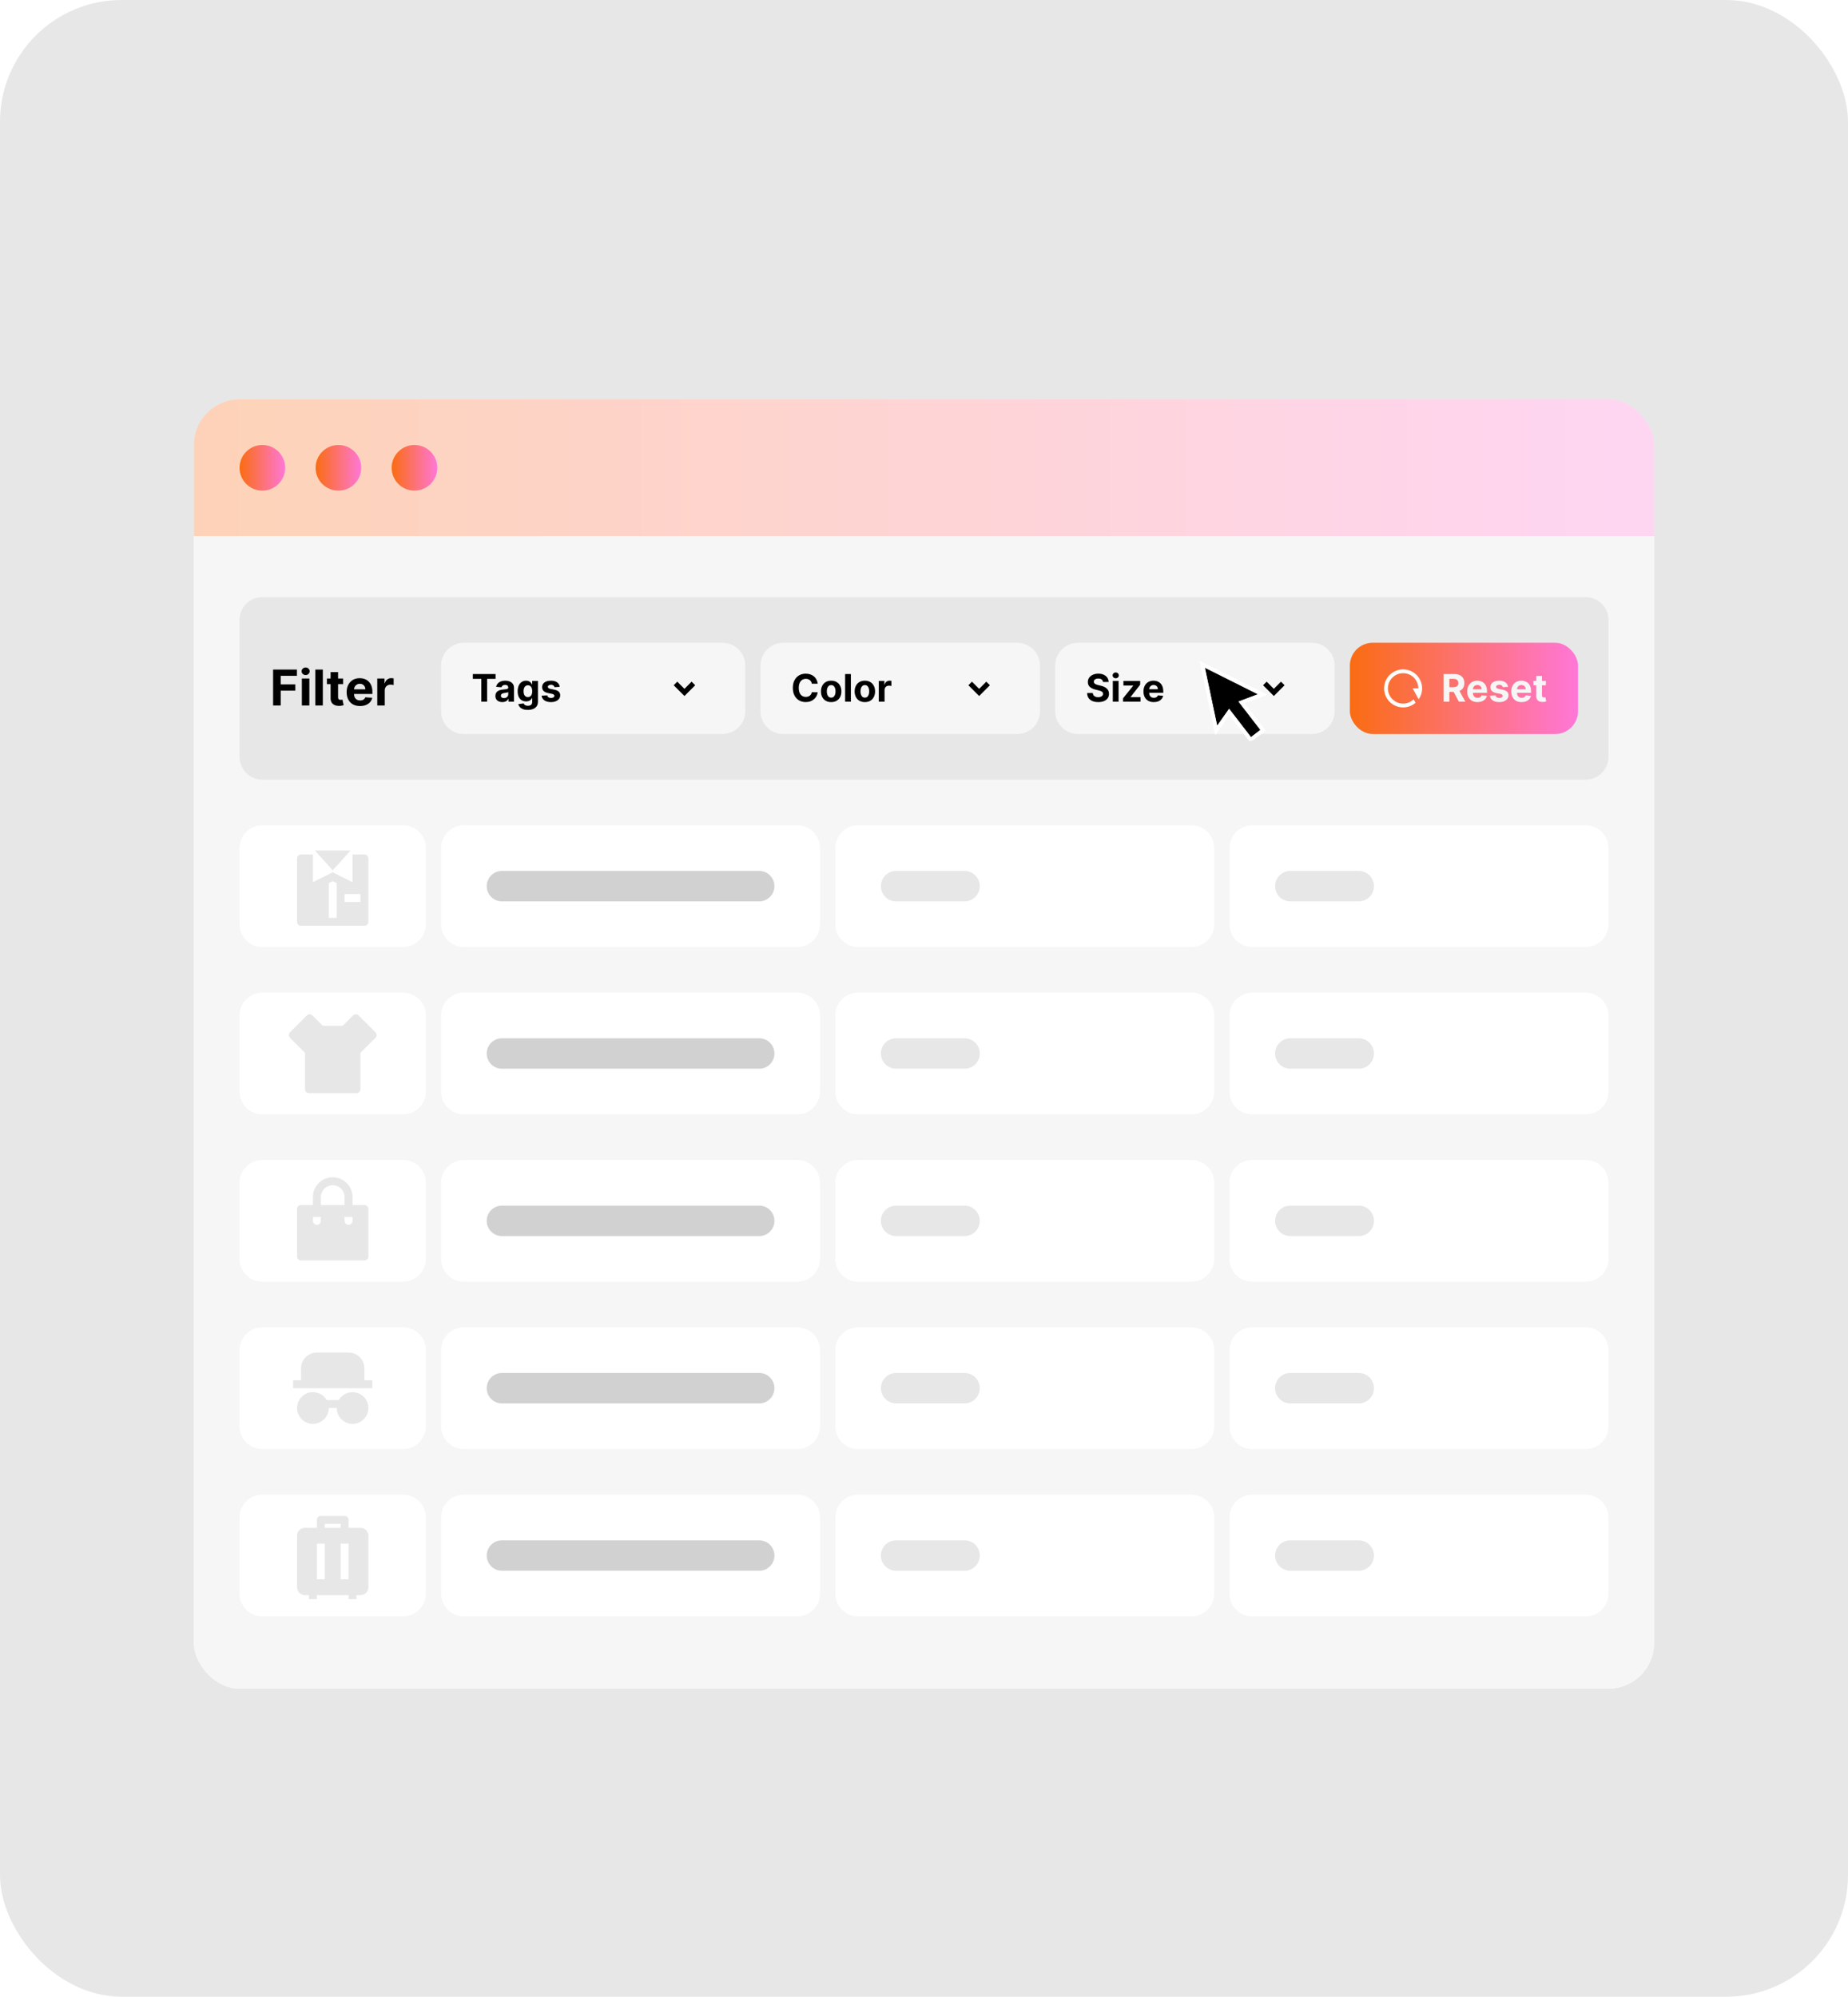<svg width="486" height="525" viewBox="0 0 486 525" fill="none" xmlns="http://www.w3.org/2000/svg">
<rect width="486" height="525" rx="32" fill="#E7E7E7"/>
<g filter="url(#filter0_d_3124_8385)">
<g clip-path="url(#clip0_3124_8385)">
<rect x="51" y="93" width="384" height="339" rx="12" fill="white"/>
<rect width="384" height="36" transform="translate(51 93)" fill="url(#paint0_linear_3124_8385)" fill-opacity="0.3"/>
<circle cx="69" cy="111" r="6" fill="url(#paint1_linear_3124_8385)"/>
<circle cx="89" cy="111" r="6" fill="url(#paint2_linear_3124_8385)"/>
<circle cx="109" cy="111" r="6" fill="url(#paint3_linear_3124_8385)"/>
<rect width="384" height="437" transform="translate(51 129)" fill="#F6F6F6"/>
<path d="M63 151C63 147.686 65.686 145 69 145H417C420.314 145 423 147.686 423 151V187C423 190.314 420.314 193 417 193H69C65.686 193 63 190.314 63 187V151Z" fill="#E7E7E7"/>
<path d="M71.822 173.5V164.045H78.082V165.694H73.821V167.946H77.666V169.594H73.821V173.5H71.822ZM79.389 173.5V166.409H81.356V173.5H79.389ZM80.377 165.495C80.085 165.495 79.834 165.398 79.625 165.204C79.418 165.007 79.315 164.772 79.315 164.498C79.315 164.227 79.418 163.995 79.625 163.801C79.834 163.604 80.085 163.505 80.377 163.505C80.67 163.505 80.919 163.604 81.125 163.801C81.334 163.995 81.439 164.227 81.439 164.498C81.439 164.772 81.334 165.007 81.125 165.204C80.919 165.398 80.67 165.495 80.377 165.495ZM84.898 164.045V173.5H82.931V164.045H84.898ZM90.245 166.409V167.886H85.975V166.409H90.245ZM86.944 164.71H88.911V171.321C88.911 171.503 88.939 171.644 88.994 171.746C89.049 171.844 89.126 171.913 89.225 171.953C89.326 171.993 89.443 172.013 89.576 172.013C89.668 172.013 89.76 172.006 89.853 171.99C89.945 171.972 90.016 171.958 90.065 171.949L90.374 173.412C90.276 173.443 90.137 173.478 89.959 173.518C89.78 173.562 89.563 173.588 89.308 173.597C88.834 173.615 88.418 173.552 88.061 173.408C87.707 173.263 87.432 173.038 87.235 172.734C87.038 172.429 86.941 172.044 86.944 171.58V164.71ZM94.681 173.638C93.952 173.638 93.324 173.491 92.798 173.195C92.275 172.897 91.871 172.475 91.588 171.93C91.305 171.383 91.164 170.735 91.164 169.987C91.164 169.257 91.305 168.617 91.588 168.066C91.871 167.516 92.27 167.086 92.784 166.778C93.301 166.471 93.907 166.317 94.603 166.317C95.071 166.317 95.506 166.392 95.909 166.543C96.316 166.691 96.669 166.914 96.971 167.212C97.276 167.511 97.513 167.886 97.682 168.339C97.851 168.788 97.936 169.314 97.936 169.918V170.458H91.948V169.239H96.085C96.085 168.956 96.023 168.705 95.9 168.487C95.777 168.268 95.606 168.097 95.388 167.974C95.172 167.848 94.921 167.785 94.635 167.785C94.337 167.785 94.072 167.854 93.841 167.993C93.613 168.128 93.435 168.311 93.306 168.542C93.176 168.77 93.11 169.024 93.107 169.304V170.462C93.107 170.813 93.172 171.116 93.301 171.372C93.433 171.627 93.62 171.824 93.86 171.963C94.1 172.101 94.384 172.17 94.714 172.17C94.932 172.17 95.132 172.14 95.314 172.078C95.495 172.017 95.651 171.924 95.78 171.801C95.909 171.678 96.008 171.527 96.076 171.349L97.894 171.469C97.802 171.906 97.613 172.287 97.327 172.614C97.043 172.937 96.677 173.189 96.228 173.371C95.782 173.549 95.266 173.638 94.681 173.638ZM99.219 173.5V166.409H101.126V167.646H101.2C101.329 167.206 101.546 166.874 101.851 166.649C102.155 166.421 102.506 166.308 102.903 166.308C103.002 166.308 103.108 166.314 103.222 166.326C103.336 166.338 103.436 166.355 103.522 166.377V168.122C103.43 168.094 103.302 168.069 103.139 168.048C102.976 168.026 102.826 168.016 102.691 168.016C102.402 168.016 102.143 168.079 101.915 168.205C101.691 168.328 101.512 168.5 101.38 168.722C101.251 168.944 101.186 169.199 101.186 169.488V173.5H99.219Z" fill="black"/>
<path d="M190 156.5C193.59 156.5 196.5 159.41 196.5 163V175C196.5 178.59 193.59 181.5 190 181.5H122C118.41 181.5 115.5 178.59 115.5 175V163C115.5 159.41 118.41 156.5 122 156.5H190Z" fill="#F6F6F6"/>
<path d="M190 156.5C193.59 156.5 196.5 159.41 196.5 163V175C196.5 178.59 193.59 181.5 190 181.5H122C118.41 181.5 115.5 178.59 115.5 175V163C115.5 159.41 118.41 156.5 122 156.5H190Z" stroke="#E7E7E7"/>
<path d="M124.355 166.495V165.227H130.328V166.495H128.102V172.5H126.582V166.495H124.355ZM132.097 172.603C131.749 172.603 131.438 172.543 131.166 172.422C130.894 172.299 130.679 172.118 130.52 171.879C130.364 171.637 130.286 171.336 130.286 170.977C130.286 170.674 130.341 170.419 130.452 170.213C130.564 170.007 130.715 169.841 130.907 169.716C131.099 169.59 131.317 169.496 131.56 169.432C131.807 169.368 132.065 169.323 132.335 169.297C132.652 169.264 132.907 169.233 133.102 169.205C133.296 169.174 133.437 169.129 133.524 169.07C133.612 169.01 133.656 168.923 133.656 168.807V168.786C133.656 168.561 133.585 168.387 133.442 168.263C133.303 168.14 133.104 168.079 132.846 168.079C132.574 168.079 132.357 168.139 132.196 168.26C132.035 168.378 131.929 168.527 131.876 168.707L130.477 168.594C130.548 168.262 130.688 167.976 130.896 167.734C131.105 167.491 131.373 167.304 131.702 167.173C132.034 167.041 132.417 166.974 132.853 166.974C133.156 166.974 133.446 167.01 133.723 167.081C134.002 167.152 134.25 167.262 134.465 167.411C134.683 167.56 134.855 167.752 134.98 167.987C135.106 168.219 135.168 168.497 135.168 168.821V172.5H133.734V171.744H133.691C133.603 171.914 133.486 172.064 133.339 172.195C133.193 172.322 133.016 172.423 132.81 172.496C132.604 172.567 132.366 172.603 132.097 172.603ZM132.53 171.559C132.752 171.559 132.949 171.515 133.119 171.428C133.29 171.338 133.424 171.217 133.521 171.065C133.618 170.914 133.666 170.742 133.666 170.55V169.972C133.619 170.002 133.554 170.031 133.471 170.057C133.39 170.08 133.299 170.103 133.197 170.124C133.096 170.143 132.994 170.161 132.892 170.178C132.79 170.192 132.698 170.205 132.615 170.217C132.438 170.243 132.282 170.284 132.15 170.341C132.017 170.398 131.914 170.475 131.841 170.572C131.768 170.666 131.731 170.785 131.731 170.927C131.731 171.133 131.805 171.29 131.955 171.399C132.106 171.506 132.298 171.559 132.53 171.559ZM138.799 174.659C138.309 174.659 137.889 174.592 137.539 174.457C137.191 174.324 136.914 174.143 136.708 173.913C136.502 173.684 136.368 173.426 136.306 173.139L137.706 172.951C137.748 173.06 137.816 173.162 137.908 173.256C138 173.351 138.122 173.427 138.274 173.484C138.428 173.543 138.615 173.572 138.835 173.572C139.164 173.572 139.435 173.492 139.648 173.331C139.864 173.172 139.971 172.906 139.971 172.532V171.534H139.907C139.841 171.686 139.742 171.829 139.609 171.964C139.476 172.099 139.306 172.209 139.098 172.294C138.889 172.379 138.641 172.422 138.352 172.422C137.942 172.422 137.569 172.327 137.233 172.138C136.9 171.946 136.633 171.654 136.434 171.261C136.238 170.865 136.14 170.366 136.14 169.762C136.14 169.144 136.24 168.628 136.441 168.214C136.643 167.799 136.91 167.489 137.244 167.283C137.58 167.077 137.948 166.974 138.348 166.974C138.654 166.974 138.909 167.027 139.115 167.131C139.321 167.232 139.487 167.36 139.613 167.514C139.74 167.666 139.839 167.815 139.907 167.962H139.964V167.045H141.466V172.553C141.466 173.017 141.353 173.406 141.125 173.718C140.898 174.031 140.583 174.265 140.181 174.421C139.781 174.58 139.32 174.659 138.799 174.659ZM138.831 171.286C139.075 171.286 139.281 171.225 139.449 171.104C139.62 170.981 139.75 170.806 139.84 170.579C139.932 170.349 139.978 170.075 139.978 169.755C139.978 169.435 139.933 169.158 139.843 168.924C139.753 168.687 139.623 168.504 139.453 168.374C139.282 168.243 139.075 168.178 138.831 168.178C138.583 168.178 138.373 168.246 138.203 168.381C138.032 168.513 137.903 168.698 137.816 168.935C137.728 169.171 137.684 169.445 137.684 169.755C137.684 170.07 137.728 170.342 137.816 170.572C137.906 170.799 138.035 170.975 138.203 171.101C138.373 171.224 138.583 171.286 138.831 171.286ZM147.208 168.601L145.824 168.686C145.8 168.568 145.749 168.461 145.671 168.366C145.593 168.269 145.49 168.192 145.362 168.136C145.236 168.076 145.086 168.047 144.911 168.047C144.676 168.047 144.479 168.097 144.318 168.196C144.157 168.293 144.076 168.423 144.076 168.587C144.076 168.717 144.128 168.827 144.233 168.917C144.337 169.007 144.516 169.079 144.769 169.134L145.756 169.332C146.286 169.441 146.682 169.616 146.942 169.858C147.203 170.099 147.333 170.417 147.333 170.81C147.333 171.167 147.227 171.481 147.017 171.751C146.808 172.021 146.522 172.231 146.157 172.383C145.795 172.532 145.377 172.607 144.904 172.607C144.182 172.607 143.606 172.456 143.178 172.156C142.752 171.853 142.502 171.441 142.429 170.92L143.917 170.842C143.962 171.062 144.07 171.23 144.243 171.346C144.416 171.46 144.637 171.516 144.907 171.516C145.172 171.516 145.386 171.465 145.547 171.364C145.71 171.259 145.793 171.126 145.795 170.962C145.793 170.825 145.735 170.713 145.621 170.625C145.507 170.535 145.332 170.466 145.096 170.419L144.151 170.231C143.618 170.124 143.222 169.94 142.961 169.677C142.703 169.414 142.574 169.079 142.574 168.672C142.574 168.321 142.669 168.02 142.858 167.766C143.05 167.513 143.319 167.318 143.664 167.18C144.012 167.043 144.42 166.974 144.886 166.974C145.575 166.974 146.117 167.12 146.512 167.411C146.91 167.702 147.142 168.099 147.208 168.601Z" fill="black"/>
<g clip-path="url(#clip1_3124_8385)">
<path d="M180.001 171.002L177.172 168.173L178.115 167.23L180.001 169.116L181.886 167.23L182.829 168.173L180.001 171.002Z" fill="black"/>
</g>
<path d="M267.5 156.5C271.09 156.5 274 159.41 274 163V175C274 178.59 271.09 181.5 267.5 181.5H206C202.41 181.5 199.5 178.59 199.5 175V163C199.5 159.41 202.41 156.5 206 156.5H267.5Z" fill="#F6F6F6"/>
<path d="M267.5 156.5C271.09 156.5 274 159.41 274 163V175C274 178.59 271.09 181.5 267.5 181.5H206C202.41 181.5 199.5 178.59 199.5 175V163C199.5 159.41 202.41 156.5 206 156.5H267.5Z" stroke="#E7E7E7"/>
<path d="M215.049 167.773H213.494C213.465 167.572 213.407 167.393 213.32 167.237C213.232 167.079 213.12 166.944 212.982 166.832C212.845 166.721 212.686 166.636 212.506 166.577C212.329 166.518 212.136 166.488 211.928 166.488C211.551 166.488 211.223 166.581 210.944 166.768C210.665 166.953 210.448 167.223 210.294 167.578C210.14 167.931 210.063 168.359 210.063 168.864C210.063 169.382 210.14 169.818 210.294 170.17C210.45 170.523 210.668 170.79 210.947 170.969C211.227 171.149 211.55 171.239 211.917 171.239C212.123 171.239 212.313 171.212 212.489 171.158C212.666 171.103 212.824 171.024 212.961 170.92C213.098 170.813 213.212 170.684 213.302 170.533C213.394 170.381 213.458 170.208 213.494 170.014L215.049 170.021C215.009 170.355 214.908 170.677 214.747 170.987C214.589 171.295 214.374 171.571 214.104 171.815C213.837 172.056 213.517 172.248 213.146 172.39C212.776 172.53 212.358 172.599 211.892 172.599C211.243 172.599 210.663 172.453 210.152 172.159C209.643 171.866 209.241 171.441 208.945 170.884C208.651 170.328 208.504 169.654 208.504 168.864C208.504 168.071 208.653 167.396 208.952 166.839C209.25 166.283 209.655 165.859 210.166 165.568C210.678 165.275 211.253 165.128 211.892 165.128C212.313 165.128 212.704 165.187 213.064 165.305C213.426 165.424 213.747 165.597 214.026 165.824C214.306 166.049 214.533 166.325 214.708 166.651C214.886 166.978 214.999 167.352 215.049 167.773ZM218.588 172.607C218.036 172.607 217.559 172.489 217.157 172.255C216.757 172.018 216.448 171.689 216.23 171.268C216.012 170.844 215.903 170.353 215.903 169.794C215.903 169.231 216.012 168.738 216.23 168.317C216.448 167.893 216.757 167.564 217.157 167.33C217.559 167.093 218.036 166.974 218.588 166.974C219.139 166.974 219.615 167.093 220.015 167.33C220.418 167.564 220.728 167.893 220.946 168.317C221.163 168.738 221.272 169.231 221.272 169.794C221.272 170.353 221.163 170.844 220.946 171.268C220.728 171.689 220.418 172.018 220.015 172.255C219.615 172.489 219.139 172.607 218.588 172.607ZM218.595 171.435C218.846 171.435 219.055 171.364 219.223 171.222C219.391 171.077 219.518 170.881 219.603 170.632C219.691 170.384 219.735 170.101 219.735 169.783C219.735 169.466 219.691 169.183 219.603 168.935C219.518 168.686 219.391 168.49 219.223 168.345C219.055 168.201 218.846 168.129 218.595 168.129C218.342 168.129 218.128 168.201 217.956 168.345C217.785 168.49 217.656 168.686 217.569 168.935C217.483 169.183 217.441 169.466 217.441 169.783C217.441 170.101 217.483 170.384 217.569 170.632C217.656 170.881 217.785 171.077 217.956 171.222C218.128 171.364 218.342 171.435 218.595 171.435ZM223.769 165.227V172.5H222.256V165.227H223.769ZM227.445 172.607C226.894 172.607 226.416 172.489 226.014 172.255C225.614 172.018 225.305 171.689 225.087 171.268C224.869 170.844 224.76 170.353 224.76 169.794C224.76 169.231 224.869 168.738 225.087 168.317C225.305 167.893 225.614 167.564 226.014 167.33C226.416 167.093 226.894 166.974 227.445 166.974C227.997 166.974 228.473 167.093 228.873 167.33C229.275 167.564 229.585 167.893 229.803 168.317C230.021 168.738 230.13 169.231 230.13 169.794C230.13 170.353 230.021 170.844 229.803 171.268C229.585 171.689 229.275 172.018 228.873 172.255C228.473 172.489 227.997 172.607 227.445 172.607ZM227.452 171.435C227.703 171.435 227.913 171.364 228.081 171.222C228.249 171.077 228.376 170.881 228.461 170.632C228.548 170.384 228.592 170.101 228.592 169.783C228.592 169.466 228.548 169.183 228.461 168.935C228.376 168.686 228.249 168.49 228.081 168.345C227.913 168.201 227.703 168.129 227.452 168.129C227.199 168.129 226.986 168.201 226.813 168.345C226.643 168.49 226.514 168.686 226.426 168.935C226.341 169.183 226.298 169.466 226.298 169.783C226.298 170.101 226.341 170.384 226.426 170.632C226.514 170.881 226.643 171.077 226.813 171.222C226.986 171.364 227.199 171.435 227.452 171.435ZM231.113 172.5V167.045H232.58V167.997H232.637C232.736 167.659 232.903 167.403 233.138 167.23C233.372 167.055 233.642 166.967 233.947 166.967C234.023 166.967 234.105 166.972 234.192 166.982C234.28 166.991 234.357 167.004 234.423 167.021V168.363C234.352 168.342 234.254 168.323 234.128 168.306C234.003 168.29 233.888 168.281 233.784 168.281C233.561 168.281 233.363 168.33 233.187 168.427C233.015 168.522 232.877 168.654 232.775 168.825C232.676 168.995 232.626 169.192 232.626 169.414V172.5H231.113Z" fill="black"/>
<g clip-path="url(#clip2_3124_8385)">
<path d="M257.501 171.002L254.672 168.173L255.615 167.23L257.501 169.116L259.386 167.23L260.329 168.173L257.501 171.002Z" fill="black"/>
</g>
<path d="M345 156.5C348.59 156.5 351.5 159.41 351.5 163V175C351.5 178.59 348.59 181.5 345 181.5H283.5C279.91 181.5 277 178.59 277 175V163C277 159.41 279.91 156.5 283.5 156.5H345Z" fill="#F6F6F6"/>
<path d="M345 156.5C348.59 156.5 351.5 159.41 351.5 163V175C351.5 178.59 348.59 181.5 345 181.5H283.5C279.91 181.5 277 178.59 277 175V163C277 159.41 279.91 156.5 283.5 156.5H345Z" stroke="#E7E7E7"/>
<path d="M290.077 167.319C290.049 167.032 289.927 166.81 289.712 166.651C289.496 166.493 289.204 166.413 288.835 166.413C288.584 166.413 288.372 166.449 288.199 166.52C288.026 166.589 287.893 166.684 287.801 166.808C287.711 166.931 287.666 167.07 287.666 167.227C287.661 167.357 287.689 167.47 287.748 167.567C287.809 167.665 287.893 167.749 288 167.82C288.107 167.888 288.23 167.949 288.369 168.001C288.509 168.05 288.658 168.093 288.817 168.129L289.47 168.285C289.787 168.356 290.079 168.451 290.344 168.569C290.609 168.687 290.839 168.833 291.033 169.006C291.227 169.179 291.377 169.382 291.484 169.616C291.593 169.851 291.648 170.12 291.651 170.423C291.648 170.868 291.535 171.254 291.31 171.58C291.087 171.905 290.765 172.157 290.344 172.337C289.925 172.514 289.419 172.603 288.827 172.603C288.24 172.603 287.729 172.513 287.293 172.333C286.86 172.153 286.522 171.887 286.278 171.534C286.036 171.179 285.91 170.74 285.898 170.217H287.386C287.402 170.46 287.472 170.664 287.595 170.827C287.721 170.988 287.888 171.11 288.096 171.193C288.307 171.274 288.545 171.314 288.81 171.314C289.07 171.314 289.296 171.276 289.488 171.2C289.682 171.125 289.832 171.019 289.939 170.884C290.045 170.749 290.099 170.594 290.099 170.419C290.099 170.256 290.05 170.118 289.953 170.007C289.858 169.896 289.719 169.801 289.534 169.723C289.352 169.645 289.128 169.574 288.863 169.51L288.071 169.311C287.458 169.162 286.974 168.929 286.619 168.612C286.263 168.294 286.087 167.867 286.089 167.33C286.087 166.889 286.204 166.504 286.441 166.175C286.68 165.846 287.008 165.589 287.425 165.405C287.841 165.22 288.315 165.128 288.845 165.128C289.385 165.128 289.856 165.22 290.259 165.405C290.663 165.589 290.978 165.846 291.203 166.175C291.428 166.504 291.544 166.886 291.551 167.319H290.077ZM292.656 172.5V167.045H294.169V172.5H292.656ZM293.416 166.342C293.191 166.342 292.999 166.268 292.838 166.119C292.679 165.967 292.6 165.786 292.6 165.575C292.6 165.367 292.679 165.188 292.838 165.039C292.999 164.888 293.191 164.812 293.416 164.812C293.641 164.812 293.833 164.888 293.992 165.039C294.153 165.188 294.233 165.367 294.233 165.575C294.233 165.786 294.153 165.967 293.992 166.119C293.833 166.268 293.641 166.342 293.416 166.342ZM295.353 172.5V171.598L298.023 168.292V168.253H295.445V167.045H299.845V168.029L297.338 171.254V171.293H299.937V172.5H295.353ZM303.423 172.607C302.862 172.607 302.379 172.493 301.975 172.266C301.572 172.036 301.262 171.712 301.044 171.293C300.826 170.871 300.718 170.373 300.718 169.798C300.718 169.237 300.826 168.744 301.044 168.32C301.262 167.897 301.569 167.566 301.964 167.33C302.362 167.093 302.828 166.974 303.363 166.974C303.723 166.974 304.058 167.032 304.368 167.148C304.681 167.262 304.953 167.434 305.185 167.663C305.419 167.893 305.602 168.182 305.732 168.53C305.862 168.875 305.927 169.28 305.927 169.744V170.16H301.321V169.222H304.503C304.503 169.004 304.456 168.812 304.361 168.643C304.266 168.475 304.135 168.344 303.967 168.249C303.801 168.152 303.608 168.104 303.388 168.104C303.158 168.104 302.955 168.157 302.777 168.263C302.602 168.368 302.465 168.509 302.365 168.686C302.266 168.861 302.215 169.057 302.213 169.272V170.163C302.213 170.433 302.262 170.666 302.362 170.863C302.463 171.059 302.607 171.211 302.791 171.317C302.976 171.424 303.195 171.477 303.448 171.477C303.616 171.477 303.77 171.454 303.91 171.406C304.05 171.359 304.169 171.288 304.269 171.193C304.368 171.098 304.444 170.982 304.496 170.845L305.895 170.938C305.824 171.274 305.678 171.567 305.458 171.818C305.24 172.067 304.959 172.261 304.613 172.401C304.27 172.538 303.873 172.607 303.423 172.607Z" fill="black"/>
<g clip-path="url(#clip3_3124_8385)">
<path d="M335.001 171.002L332.172 168.173L333.115 167.23L335.001 169.116L336.886 167.23L337.829 168.173L335.001 171.002Z" fill="black"/>
</g>
<rect x="355" y="157" width="60" height="24" rx="6" fill="url(#paint4_linear_3124_8385)"/>
<g clip-path="url(#clip4_3124_8385)">
<path d="M372.269 172.783C371.361 173.57 370.201 174.002 369 174C366.239 174 364 171.761 364 169C364 166.239 366.239 164 369 164C371.761 164 374 166.239 374 169C374 170.068 373.665 171.058 373.095 171.87L371.5 169H373C373 168.078 372.681 167.185 372.098 166.47C371.515 165.756 370.703 165.266 369.8 165.081C368.897 164.897 367.958 165.03 367.141 165.458C366.325 165.887 365.682 166.584 365.32 167.432C364.959 168.28 364.901 169.227 365.158 170.113C365.414 170.998 365.968 171.768 366.727 172.292C367.486 172.816 368.402 173.061 369.321 172.987C370.24 172.914 371.105 172.524 371.77 171.886L372.269 172.783Z" fill="white"/>
</g>
<path d="M379.632 172.5V165.227H382.501C383.051 165.227 383.519 165.326 383.908 165.522C384.298 165.716 384.595 165.992 384.799 166.349C385.005 166.705 385.108 167.122 385.108 167.603C385.108 168.086 385.004 168.501 384.795 168.849C384.587 169.195 384.285 169.46 383.89 169.645C383.497 169.83 383.021 169.922 382.462 169.922H380.541V168.686H382.214C382.507 168.686 382.751 168.646 382.945 168.565C383.139 168.485 383.284 168.364 383.379 168.203C383.476 168.042 383.524 167.842 383.524 167.603C383.524 167.362 383.476 167.158 383.379 166.992C383.284 166.826 383.138 166.701 382.942 166.616C382.748 166.528 382.503 166.484 382.207 166.484H381.17V172.5H379.632ZM383.56 169.19L385.367 172.5H383.67L381.901 169.19H383.56ZM388.564 172.607C388.003 172.607 387.52 172.493 387.115 172.266C386.713 172.036 386.403 171.712 386.185 171.293C385.967 170.871 385.858 170.373 385.858 169.798C385.858 169.237 385.967 168.744 386.185 168.32C386.403 167.897 386.709 167.566 387.105 167.33C387.502 167.093 387.969 166.974 388.504 166.974C388.864 166.974 389.199 167.032 389.509 167.148C389.821 167.262 390.093 167.434 390.325 167.663C390.56 167.893 390.742 168.182 390.872 168.53C391.003 168.875 391.068 169.28 391.068 169.744V170.16H386.462V169.222H389.644C389.644 169.004 389.596 168.812 389.502 168.643C389.407 168.475 389.276 168.344 389.107 168.249C388.942 168.152 388.749 168.104 388.529 168.104C388.299 168.104 388.095 168.157 387.918 168.263C387.743 168.368 387.605 168.509 387.506 168.686C387.406 168.861 387.356 169.057 387.353 169.272V170.163C387.353 170.433 387.403 170.666 387.502 170.863C387.604 171.059 387.747 171.211 387.932 171.317C388.117 171.424 388.336 171.477 388.589 171.477C388.757 171.477 388.911 171.454 389.051 171.406C389.19 171.359 389.31 171.288 389.409 171.193C389.509 171.098 389.584 170.982 389.637 170.845L391.036 170.938C390.965 171.274 390.819 171.567 390.599 171.818C390.381 172.067 390.099 172.261 389.754 172.401C389.41 172.538 389.014 172.607 388.564 172.607ZM396.593 168.601L395.208 168.686C395.185 168.568 395.134 168.461 395.056 168.366C394.977 168.269 394.874 168.192 394.747 168.136C394.621 168.076 394.471 168.047 394.296 168.047C394.061 168.047 393.864 168.097 393.703 168.196C393.542 168.293 393.461 168.423 393.461 168.587C393.461 168.717 393.513 168.827 393.617 168.917C393.722 169.007 393.9 169.079 394.154 169.134L395.141 169.332C395.671 169.441 396.066 169.616 396.327 169.858C396.587 170.099 396.718 170.417 396.718 170.81C396.718 171.167 396.612 171.481 396.401 171.751C396.193 172.021 395.907 172.231 395.542 172.383C395.18 172.532 394.762 172.607 394.289 172.607C393.566 172.607 392.991 172.456 392.563 172.156C392.137 171.853 391.887 171.441 391.813 170.92L393.301 170.842C393.346 171.062 393.455 171.23 393.628 171.346C393.801 171.46 394.022 171.516 394.292 171.516C394.557 171.516 394.77 171.465 394.931 171.364C395.095 171.259 395.177 171.126 395.18 170.962C395.177 170.825 395.119 170.713 395.006 170.625C394.892 170.535 394.717 170.466 394.48 170.419L393.536 170.231C393.003 170.124 392.606 169.94 392.346 169.677C392.088 169.414 391.959 169.079 391.959 168.672C391.959 168.321 392.054 168.02 392.243 167.766C392.435 167.513 392.704 167.318 393.049 167.18C393.397 167.043 393.804 166.974 394.271 166.974C394.96 166.974 395.502 167.12 395.897 167.411C396.295 167.702 396.527 168.099 396.593 168.601ZM400.156 172.607C399.595 172.607 399.112 172.493 398.707 172.266C398.305 172.036 397.994 171.712 397.777 171.293C397.559 170.871 397.45 170.373 397.45 169.798C397.45 169.237 397.559 168.744 397.777 168.32C397.994 167.897 398.301 167.566 398.696 167.33C399.094 167.093 399.56 166.974 400.096 166.974C400.455 166.974 400.79 167.032 401.1 167.148C401.413 167.262 401.685 167.434 401.917 167.663C402.152 167.893 402.334 168.182 402.464 168.53C402.594 168.875 402.659 169.28 402.659 169.744V170.16H398.054V169.222H401.235C401.235 169.004 401.188 168.812 401.093 168.643C400.999 168.475 400.867 168.344 400.699 168.249C400.533 168.152 400.341 168.104 400.12 168.104C399.891 168.104 399.687 168.157 399.51 168.263C399.334 168.368 399.197 168.509 399.098 168.686C398.998 168.861 398.947 169.057 398.945 169.272V170.163C398.945 170.433 398.995 170.666 399.094 170.863C399.196 171.059 399.339 171.211 399.524 171.317C399.708 171.424 399.927 171.477 400.181 171.477C400.349 171.477 400.503 171.454 400.642 171.406C400.782 171.359 400.902 171.288 401.001 171.193C401.1 171.098 401.176 170.982 401.228 170.845L402.627 170.938C402.556 171.274 402.411 171.567 402.191 171.818C401.973 172.067 401.691 172.261 401.346 172.401C401.002 172.538 400.606 172.607 400.156 172.607ZM406.548 167.045V168.182H403.263V167.045H406.548ZM404.009 165.739H405.522V170.824C405.522 170.964 405.543 171.072 405.586 171.151C405.628 171.226 405.687 171.28 405.763 171.31C405.841 171.341 405.931 171.357 406.033 171.357C406.104 171.357 406.175 171.351 406.246 171.339C406.317 171.325 406.372 171.314 406.409 171.307L406.647 172.433C406.572 172.456 406.465 172.483 406.328 172.514C406.19 172.547 406.024 172.567 405.827 172.575C405.462 172.589 405.143 172.54 404.868 172.429C404.596 172.318 404.384 172.145 404.233 171.911C404.081 171.676 404.007 171.38 404.009 171.023V165.739Z" fill="#F6F6F6"/>
<path d="M63 211C63 207.686 65.686 205 69 205H106C109.314 205 112 207.686 112 211V231C112 234.314 109.314 237 106 237H69C65.686 237 63 234.314 63 231V211Z" fill="white"/>
<g clip-path="url(#clip5_3124_8385)">
<path d="M82.292 212.667V219.958L87.5 217.354L92.708 219.958V212.667H95.833C96.11 212.667 96.375 212.776 96.57 212.972C96.765 213.167 96.875 213.432 96.875 213.708V230.375C96.875 230.651 96.765 230.916 96.57 231.112C96.375 231.307 96.11 231.417 95.833 231.417H79.167C78.89 231.417 78.625 231.307 78.43 231.112C78.235 230.916 78.125 230.651 78.125 230.375V213.708C78.125 213.432 78.235 213.167 78.43 212.972C78.625 212.776 78.89 212.667 79.167 212.667H82.292ZM87.5 216.833L82.812 211.625H92.188L87.5 216.833ZM88.542 220.204L87.5 219.683L86.458 220.204V229.333H88.542V220.204ZM90.625 223.083V225.167H94.792V223.083H90.625Z" fill="#E7E7E7"/>
</g>
<path d="M116 211C116 207.686 118.686 205 122 205H209.667C212.98 205 215.667 207.686 215.667 211V231C215.667 234.314 212.98 237 209.667 237H122C118.686 237 116 234.314 116 231V211Z" fill="white"/>
<path d="M128 221C128 218.791 129.791 217 132 217H199.667C201.876 217 203.667 218.791 203.667 221C203.667 223.209 201.876 225 199.667 225H132C129.791 225 128 223.209 128 221Z" fill="#D1D1D1"/>
<path d="M219.666 211C219.666 207.686 222.352 205 225.666 205H313.333C316.646 205 319.333 207.686 319.333 211V231C319.333 234.314 316.646 237 313.333 237H225.666C222.352 237 219.666 234.314 219.666 231V211Z" fill="white"/>
<path d="M231.666 221C231.666 218.791 233.457 217 235.666 217H253.666C255.875 217 257.666 218.791 257.666 221C257.666 223.209 255.875 225 253.666 225H235.666C233.457 225 231.666 223.209 231.666 221Z" fill="#E7E7E7"/>
<path d="M323.334 211C323.334 207.686 326.02 205 329.334 205H417.001C420.314 205 423.001 207.686 423.001 211V231C423.001 234.314 420.314 237 417.001 237H329.334C326.02 237 323.334 234.314 323.334 231V211Z" fill="white"/>
<path d="M335.334 221C335.334 218.791 337.125 217 339.334 217H357.334C359.543 217 361.334 218.791 361.334 221C361.334 223.209 359.543 225 357.334 225H339.334C337.125 225 335.334 223.209 335.334 221Z" fill="#E7E7E7"/>
<path d="M63 255C63 251.686 65.686 249 69 249H106C109.314 249 112 251.686 112 255V275C112 278.314 109.314 281 106 281H69C65.686 281 63 278.314 63 275V255Z" fill="white"/>
<g clip-path="url(#clip6_3124_8385)">
<path d="M90.121 257.709L92.835 254.993C92.932 254.896 93.047 254.819 93.173 254.767C93.3 254.714 93.435 254.688 93.572 254.688C93.709 254.688 93.845 254.714 93.971 254.767C94.097 254.819 94.212 254.896 94.309 254.993L98.728 259.413C98.923 259.608 99.033 259.873 99.033 260.149C99.033 260.425 98.923 260.69 98.728 260.886L94.793 264.821V274.375C94.793 274.652 94.683 274.917 94.487 275.112C94.292 275.307 94.027 275.417 93.751 275.417H81.251C80.975 275.417 80.71 275.307 80.514 275.112C80.319 274.917 80.209 274.652 80.209 274.375V264.821L76.274 260.886C76.079 260.69 75.969 260.425 75.969 260.149C75.969 259.873 76.079 259.608 76.274 259.413L80.692 254.993C80.789 254.896 80.904 254.819 81.031 254.767C81.157 254.714 81.293 254.688 81.43 254.688C81.566 254.688 81.702 254.714 81.828 254.767C81.955 254.819 82.07 254.896 82.166 254.993L84.881 257.709H90.121Z" fill="#E7E7E7"/>
</g>
<path d="M116 255C116 251.686 118.686 249 122 249H209.667C212.98 249 215.667 251.686 215.667 255V275C215.667 278.314 212.98 281 209.667 281H122C118.686 281 116 278.314 116 275V255Z" fill="white"/>
<path d="M128 265C128 262.791 129.791 261 132 261H199.667C201.876 261 203.667 262.791 203.667 265C203.667 267.209 201.876 269 199.667 269H132C129.791 269 128 267.209 128 265Z" fill="#D1D1D1"/>
<path d="M219.666 255C219.666 251.686 222.352 249 225.666 249H313.333C316.646 249 319.333 251.686 319.333 255V275C319.333 278.314 316.646 281 313.333 281H225.666C222.352 281 219.666 278.314 219.666 275V255Z" fill="white"/>
<path d="M231.666 265C231.666 262.791 233.457 261 235.666 261H253.666C255.875 261 257.666 262.791 257.666 265C257.666 267.209 255.875 269 253.666 269H235.666C233.457 269 231.666 267.209 231.666 265Z" fill="#E7E7E7"/>
<path d="M323.334 255C323.334 251.686 326.02 249 329.334 249H417.001C420.314 249 423.001 251.686 423.001 255V275C423.001 278.314 420.314 281 417.001 281H329.334C326.02 281 323.334 278.314 323.334 275V255Z" fill="white"/>
<path d="M335.334 265C335.334 262.791 337.125 261 339.334 261H357.334C359.543 261 361.334 262.791 361.334 265C361.334 267.209 359.543 269 357.334 269H339.334C337.125 269 335.334 267.209 335.334 265Z" fill="#E7E7E7"/>
<path d="M63 299C63 295.686 65.686 293 69 293H106C109.314 293 112 295.686 112 299V319C112 322.314 109.314 325 106 325H69C65.686 325 63 322.314 63 319V299Z" fill="white"/>
<g clip-path="url(#clip7_3124_8385)">
<path d="M87.5 297.543C88.184 297.543 88.861 297.678 89.493 297.939C90.125 298.201 90.699 298.585 91.183 299.068C91.666 299.552 92.05 300.126 92.312 300.758C92.574 301.39 92.708 302.067 92.708 302.751V304.835H95.833C96.11 304.835 96.375 304.944 96.57 305.14C96.765 305.335 96.875 305.6 96.875 305.876V318.376C96.875 318.653 96.765 318.918 96.57 319.113C96.375 319.308 96.11 319.418 95.833 319.418H79.167C78.89 319.418 78.625 319.308 78.43 319.113C78.235 318.918 78.125 318.653 78.125 318.376V305.876C78.125 305.6 78.235 305.335 78.43 305.14C78.625 304.944 78.89 304.835 79.167 304.835H82.292V302.751C82.292 301.37 82.84 300.045 83.817 299.068C84.794 298.092 86.119 297.543 87.5 297.543ZM92.708 307.96H90.625V309.001C90.625 309.267 90.727 309.522 90.909 309.715C91.091 309.908 91.341 310.024 91.606 310.04C91.871 310.056 92.132 309.969 92.335 309.799C92.539 309.629 92.67 309.387 92.701 309.123L92.708 309.001V307.96ZM84.375 307.96H82.292V309.001C82.292 309.267 82.394 309.522 82.576 309.715C82.758 309.908 83.007 310.024 83.272 310.04C83.537 310.056 83.798 309.969 84.002 309.799C84.206 309.629 84.336 309.387 84.368 309.123L84.375 309.001V307.96ZM87.5 299.626C86.703 299.626 85.936 299.931 85.356 300.478C84.776 301.024 84.427 301.772 84.38 302.568L84.375 302.751V304.835H90.625V302.751C90.625 301.954 90.32 301.187 89.774 300.607C89.227 300.027 88.479 299.678 87.683 299.632L87.5 299.626Z" fill="#E7E7E7"/>
</g>
<path d="M116 299C116 295.686 118.686 293 122 293H209.667C212.98 293 215.667 295.686 215.667 299V319C215.667 322.314 212.98 325 209.667 325H122C118.686 325 116 322.314 116 319V299Z" fill="white"/>
<path d="M128 309C128 306.791 129.791 305 132 305H199.667C201.876 305 203.667 306.791 203.667 309C203.667 311.209 201.876 313 199.667 313H132C129.791 313 128 311.209 128 309Z" fill="#D1D1D1"/>
<path d="M219.666 299C219.666 295.686 222.352 293 225.666 293H313.333C316.646 293 319.333 295.686 319.333 299V319C319.333 322.314 316.646 325 313.333 325H225.666C222.352 325 219.666 322.314 219.666 319V299Z" fill="white"/>
<path d="M231.666 309C231.666 306.791 233.457 305 235.666 305H253.666C255.875 305 257.666 306.791 257.666 309C257.666 311.209 255.875 313 253.666 313H235.666C233.457 313 231.666 311.209 231.666 309Z" fill="#E7E7E7"/>
<path d="M323.334 299C323.334 295.686 326.02 293 329.334 293H417.001C420.314 293 423.001 295.686 423.001 299V319C423.001 322.314 420.314 325 417.001 325H329.334C326.02 325 323.334 322.314 323.334 319V299Z" fill="white"/>
<path d="M335.334 309C335.334 306.791 337.125 305 339.334 305H357.334C359.543 305 361.334 306.791 361.334 309C361.334 311.209 359.543 313 357.334 313H339.334C337.125 313 335.334 311.209 335.334 309Z" fill="#E7E7E7"/>
<path d="M63 343C63 339.686 65.686 337 69 337H106C109.314 337 112 339.686 112 343V363C112 366.314 109.314 369 106 369H69C65.686 369 63 366.314 63 363V343Z" fill="white"/>
<g clip-path="url(#clip8_3124_8385)">
<path d="M92.709 354.042C93.814 354.042 94.874 354.481 95.655 355.262C96.437 356.043 96.876 357.103 96.876 358.208C96.876 359.313 96.437 360.373 95.655 361.155C94.874 361.936 93.814 362.375 92.709 362.375C90.478 362.375 88.542 360.51 88.542 358.208H86.459C86.459 359.219 86.091 360.195 85.424 360.955C84.757 361.715 83.837 362.206 82.835 362.338C81.832 362.469 80.816 362.232 79.976 361.67C79.136 361.108 78.528 360.26 78.267 359.283C78.006 358.307 78.109 357.269 78.556 356.362C79.004 355.456 79.765 354.743 80.7 354.357C81.634 353.97 82.676 353.936 83.633 354.262C84.591 354.587 85.397 355.249 85.902 356.125H89.1C89.465 355.491 89.991 354.965 90.625 354.599C91.259 354.234 91.977 354.041 92.709 354.042ZM77.084 353V350.917H79.167V347.792C79.167 346.687 79.606 345.627 80.388 344.845C81.169 344.064 82.229 343.625 83.334 343.625H91.667C92.772 343.625 93.832 344.064 94.614 344.845C95.395 345.627 95.834 346.687 95.834 347.792V350.917H97.917V353H77.084Z" fill="#E7E7E7"/>
</g>
<path d="M116 343C116 339.686 118.686 337 122 337H209.667C212.98 337 215.667 339.686 215.667 343V363C215.667 366.314 212.98 369 209.667 369H122C118.686 369 116 366.314 116 363V343Z" fill="white"/>
<path d="M128 353C128 350.791 129.791 349 132 349H199.667C201.876 349 203.667 350.791 203.667 353C203.667 355.209 201.876 357 199.667 357H132C129.791 357 128 355.209 128 353Z" fill="#D1D1D1"/>
<path d="M219.666 343C219.666 339.686 222.352 337 225.666 337H313.333C316.646 337 319.333 339.686 319.333 343V363C319.333 366.314 316.646 369 313.333 369H225.666C222.352 369 219.666 366.314 219.666 363V343Z" fill="white"/>
<path d="M231.666 353C231.666 350.791 233.457 349 235.666 349H253.666C255.875 349 257.666 350.791 257.666 353C257.666 355.209 255.875 357 253.666 357H235.666C233.457 357 231.666 355.209 231.666 353Z" fill="#E7E7E7"/>
<path d="M323.334 343C323.334 339.686 326.02 337 329.334 337H417.001C420.314 337 423.001 339.686 423.001 343V363C423.001 366.314 420.314 369 417.001 369H329.334C326.02 369 323.334 366.314 323.334 363V343Z" fill="white"/>
<path d="M335.334 353C335.334 350.791 337.125 349 339.334 349H357.334C359.543 349 361.334 350.791 361.334 353C361.334 355.209 359.543 357 357.334 357H339.334C337.125 357 335.334 355.209 335.334 353Z" fill="#E7E7E7"/>
<path d="M63 387C63 383.686 65.686 381 69 381H106C109.314 381 112 383.686 112 387V407C112 410.314 109.314 413 106 413H69C65.686 413 63 410.314 63 407V387Z" fill="white"/>
<g clip-path="url(#clip9_3124_8385)">
<path d="M93.75 408.457H91.667V407.415H83.333V408.457H81.25V407.415H80.208C79.057 407.415 78.125 406.483 78.125 405.332V391.79C78.125 390.639 79.057 389.707 80.208 389.707H83.333V387.624C83.333 387.049 83.8 386.582 84.375 386.582H90.625C91.2 386.582 91.667 387.049 91.667 387.624V389.707H94.792C95.943 389.707 96.875 390.639 96.875 391.79V405.332C96.875 406.483 95.943 407.415 94.792 407.415H93.75V408.457ZM85.417 393.874H83.333V403.249H85.417V393.874ZM91.667 393.874H89.583V403.249H91.667V393.874ZM89.583 388.665H85.417V389.707H89.583V388.665Z" fill="#E7E7E7"/>
</g>
<path d="M116 387C116 383.686 118.686 381 122 381H209.667C212.98 381 215.667 383.686 215.667 387V407C215.667 410.314 212.98 413 209.667 413H122C118.686 413 116 410.314 116 407V387Z" fill="white"/>
<path d="M128 397C128 394.791 129.791 393 132 393H199.667C201.876 393 203.667 394.791 203.667 397C203.667 399.209 201.876 401 199.667 401H132C129.791 401 128 399.209 128 397Z" fill="#D1D1D1"/>
<path d="M219.666 387C219.666 383.686 222.352 381 225.666 381H313.333C316.646 381 319.333 383.686 319.333 387V407C319.333 410.314 316.646 413 313.333 413H225.666C222.352 413 219.666 410.314 219.666 407V387Z" fill="white"/>
<path d="M231.666 397C231.666 394.791 233.457 393 235.666 393H253.666C255.875 393 257.666 394.791 257.666 397C257.666 399.209 255.875 401 253.666 401H235.666C233.457 401 231.666 399.209 231.666 397Z" fill="#E7E7E7"/>
<path d="M323.334 387C323.334 383.686 326.02 381 329.334 381H417.001C420.314 381 423.001 383.686 423.001 387V407C423.001 410.314 420.314 413 417.001 413H329.334C326.02 413 323.334 410.314 323.334 407V387Z" fill="white"/>
<path d="M335.334 397C335.334 394.791 337.125 393 339.334 393H357.334C359.543 393 361.334 394.791 361.334 397C361.334 399.209 359.543 401 357.334 401H339.334C337.125 401 335.334 399.209 335.334 397Z" fill="#E7E7E7"/>
</g>
</g>
<g clip-path="url(#clip10_3124_8385)">
<g filter="url(#filter1_d_3124_8385)">
<path d="M324.714 183.459L330.467 190.912L327.995 192.822L322.24 185.369L319.097 189.821L315.862 174.552L329.816 181.545L324.714 183.459Z" fill="black"/>
<path d="M316.086 174.105L330.04 181.098L331.063 181.612L329.991 182.014L325.523 183.689L330.863 190.607L331.168 191.002L330.773 191.309L328.3 193.218L327.904 193.523L327.599 193.128L322.258 186.211L319.506 190.109L318.846 191.045L318.608 189.924L315.373 174.656L315.158 173.64L316.086 174.105Z" stroke="white"/>
</g>
</g>
<defs>
<filter id="filter0_d_3124_8385" x="27" y="81" width="432" height="387" filterUnits="userSpaceOnUse" color-interpolation-filters="sRGB">
<feFlood flood-opacity="0" result="BackgroundImageFix"/>
<feColorMatrix in="SourceAlpha" type="matrix" values="0 0 0 0 0 0 0 0 0 0 0 0 0 0 0 0 0 0 127 0" result="hardAlpha"/>
<feOffset dy="12"/>
<feGaussianBlur stdDeviation="12"/>
<feComposite in2="hardAlpha" operator="out"/>
<feColorMatrix type="matrix" values="0 0 0 0 0 0 0 0 0 0 0 0 0 0 0 0 0 0 0.12 0"/>
<feBlend mode="normal" in2="BackgroundImageFix" result="effect1_dropShadow_3124_8385"/>
<feBlend mode="normal" in="SourceGraphic" in2="effect1_dropShadow_3124_8385" result="shape"/>
</filter>
<filter id="filter1_d_3124_8385" x="313.453" y="171.727" width="21.857" height="25.496" filterUnits="userSpaceOnUse" color-interpolation-filters="sRGB">
<feFlood flood-opacity="0" result="BackgroundImageFix"/>
<feColorMatrix in="SourceAlpha" type="matrix" values="0 0 0 0 0 0 0 0 0 0 0 0 0 0 0 0 0 0 127 0" result="hardAlpha"/>
<feOffset dx="1" dy="1"/>
<feGaussianBlur stdDeviation="1"/>
<feComposite in2="hardAlpha" operator="out"/>
<feColorMatrix type="matrix" values="0 0 0 0 0 0 0 0 0 0 0 0 0 0 0 0 0 0 0.25 0"/>
<feBlend mode="normal" in2="BackgroundImageFix" result="effect1_dropShadow_3124_8385"/>
<feBlend mode="normal" in="SourceGraphic" in2="effect1_dropShadow_3124_8385" result="shape"/>
</filter>
<linearGradient id="paint0_linear_3124_8385" x1="384" y1="18" x2="8.38416e-07" y2="18" gradientUnits="userSpaceOnUse">
<stop stop-color="#FF77D7"/>
<stop offset="1" stop-color="#FA6C12"/>
</linearGradient>
<linearGradient id="paint1_linear_3124_8385" x1="75" y1="111" x2="63" y2="111" gradientUnits="userSpaceOnUse">
<stop stop-color="#FF77D7"/>
<stop offset="1" stop-color="#FA6C12"/>
</linearGradient>
<linearGradient id="paint2_linear_3124_8385" x1="95" y1="111" x2="83" y2="111" gradientUnits="userSpaceOnUse">
<stop stop-color="#FF77D7"/>
<stop offset="1" stop-color="#FA6C12"/>
</linearGradient>
<linearGradient id="paint3_linear_3124_8385" x1="115" y1="111" x2="103" y2="111" gradientUnits="userSpaceOnUse">
<stop stop-color="#FF77D7"/>
<stop offset="1" stop-color="#FA6C12"/>
</linearGradient>
<linearGradient id="paint4_linear_3124_8385" x1="415" y1="169" x2="355" y2="169" gradientUnits="userSpaceOnUse">
<stop stop-color="#FF77D7"/>
<stop offset="1" stop-color="#FA6C12"/>
</linearGradient>
<clipPath id="clip0_3124_8385">
<rect x="51" y="93" width="384" height="339" rx="12" fill="white"/>
</clipPath>
<clipPath id="clip1_3124_8385">
<rect width="16" height="16" fill="white" transform="translate(172 161)"/>
</clipPath>
<clipPath id="clip2_3124_8385">
<rect width="16" height="16" fill="white" transform="translate(249.5 161)"/>
</clipPath>
<clipPath id="clip3_3124_8385">
<rect width="16" height="16" fill="white" transform="translate(327 161)"/>
</clipPath>
<clipPath id="clip4_3124_8385">
<rect width="12" height="12" fill="white" transform="translate(363 163)"/>
</clipPath>
<clipPath id="clip5_3124_8385">
<rect width="25" height="25" fill="white" transform="translate(75 208.5)"/>
</clipPath>
<clipPath id="clip6_3124_8385">
<rect width="25" height="25" fill="white" transform="translate(75 252.5)"/>
</clipPath>
<clipPath id="clip7_3124_8385">
<rect width="25" height="25" fill="white" transform="translate(75 296.5)"/>
</clipPath>
<clipPath id="clip8_3124_8385">
<rect width="25" height="25" fill="white" transform="translate(75 340.5)"/>
</clipPath>
<clipPath id="clip9_3124_8385">
<rect width="25" height="25" fill="white" transform="translate(75 384.5)"/>
</clipPath>
<clipPath id="clip10_3124_8385">
<rect width="25" height="25" fill="white" transform="translate(307 175.59) rotate(-17.672)"/>
</clipPath>
</defs>
</svg>

